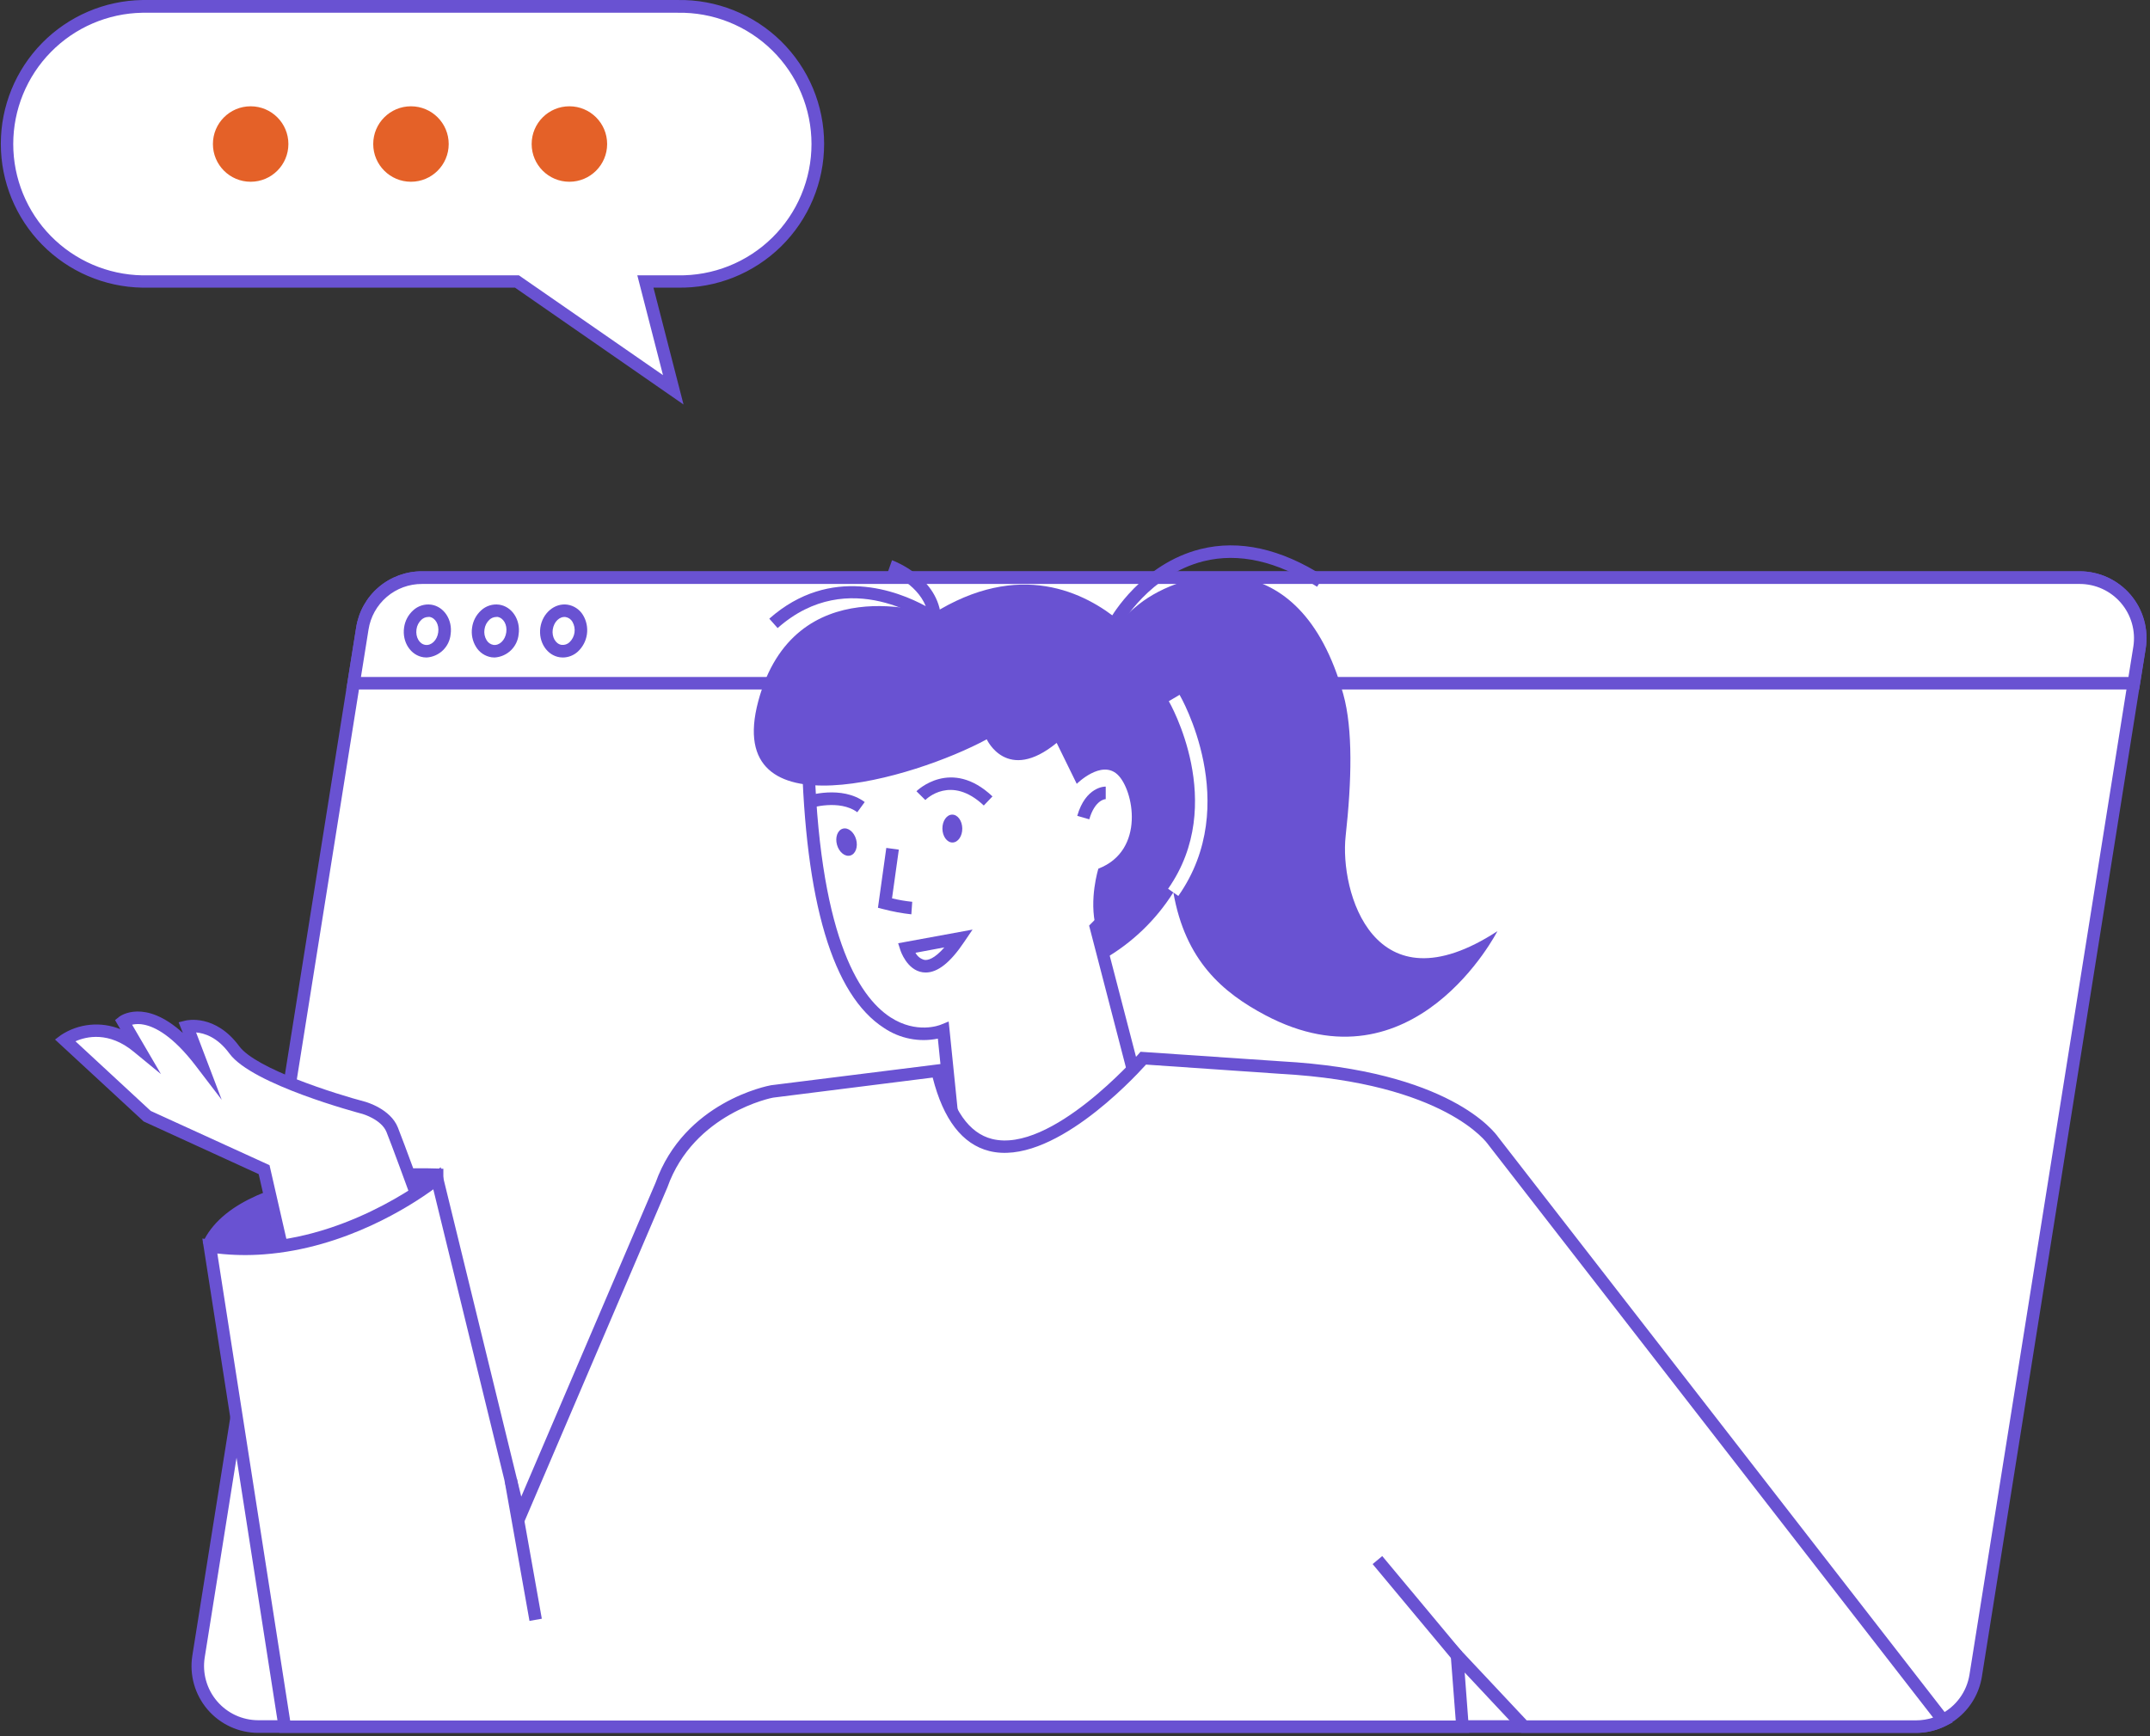 <?xml version="1.0" encoding="UTF-8"?> <svg xmlns="http://www.w3.org/2000/svg" width="515" height="416" viewBox="0 0 515 416" fill="none"><rect x="0" y="0" width="515" height="416" fill="#333333" stroke="none"/> <path d="M61.85 413.665H458.94C462.387 413.668 465.722 412.44 468.345 410.204C470.968 407.968 472.707 404.869 473.25 401.465L511.12 163.685L512.49 155.135C512.82 153.066 512.697 150.95 512.129 148.933C511.562 146.916 510.563 145.046 509.203 143.453C507.842 141.859 506.152 140.58 504.249 139.703C502.346 138.827 500.275 138.373 498.18 138.375H101.1C97.652 138.373 94.316 139.601 91.692 141.84C89.069 144.078 87.331 147.179 86.79 150.585L84.7 163.685L63.18 298.985L56.71 339.615L47.58 396.905C47.251 398.971 47.373 401.083 47.938 403.098C48.503 405.112 49.498 406.979 50.854 408.572C52.211 410.165 53.896 411.445 55.794 412.324C57.692 413.203 59.758 413.661 61.85 413.665Z" fill="white"></path> <path d="M458.94 415.165H61.85C59.539 415.162 57.257 414.658 55.16 413.688C53.062 412.719 51.2 411.306 49.7 409.548C48.201 407.79 47.1 405.729 46.473 403.505C45.847 401.281 45.709 398.947 46.07 396.665L85.31 150.345C85.892 146.581 87.806 143.15 90.704 140.678C93.602 138.206 97.291 136.857 101.1 136.875H498.18C500.491 136.877 502.775 137.38 504.874 138.349C506.972 139.318 508.836 140.73 510.336 142.488C511.837 144.246 512.939 146.308 513.566 148.533C514.193 150.758 514.331 153.092 513.97 155.375L512.6 163.915L474.73 401.705C474.127 405.459 472.206 408.875 469.312 411.341C466.419 413.808 462.742 415.163 458.94 415.165ZM101.1 139.875C98.004 139.86 95.006 140.958 92.652 142.968C90.297 144.977 88.742 147.766 88.27 150.825L49.03 397.135C48.742 398.987 48.857 400.879 49.369 402.682C49.88 404.485 50.775 406.157 51.993 407.581C53.211 409.006 54.722 410.151 56.423 410.937C58.125 411.723 59.976 412.131 61.85 412.135H458.94C460.962 412.142 462.956 411.669 464.76 410.755C466.603 409.836 468.2 408.49 469.417 406.828C470.635 405.167 471.438 403.239 471.76 401.205L509.64 163.415L511.01 154.875C511.298 153.022 511.183 151.129 510.671 149.325C510.159 147.522 509.263 145.85 508.044 144.425C506.825 143 505.313 141.856 503.61 141.07C501.907 140.285 500.055 139.877 498.18 139.875H101.1Z" fill="#6952D2"></path> <path d="M104.7 281.395C104.7 281.395 59.7 279.595 50.27 297.595L58.03 310.985L104.7 300.985V281.395Z" fill="#6952D2"></path> <path d="M57.28 312.685L48.56 297.685L48.94 296.955C58.66 278.325 102.94 279.875 104.76 279.955L106.2 280.015V302.235L57.28 312.685ZM51.99 297.585L58.78 309.295L103.18 299.755V282.865C95.65 282.755 60.66 283.055 51.99 297.585Z" fill="#6952D2"></path> <path d="M68.66 303.855L63.26 280.245L35.26 267.425L15.52 249.205C15.52 249.205 23.62 243.135 33.07 250.885L29.52 244.815C29.52 244.815 36.61 239.415 48.08 254.435L44.87 245.995C44.87 245.995 50.95 244.475 56.18 251.565C61.41 258.655 87.18 265.455 87.18 265.455C87.18 265.455 92.41 266.915 93.92 270.685C95.43 274.455 100.49 288.335 100.49 288.335C100.49 288.335 79.62 300.315 68.66 303.855Z" fill="white"></path> <path d="M67.56 305.785L61.96 281.295L34.42 268.685L13.18 249.055L14.62 247.975C16.697 246.611 19.074 245.77 21.547 245.525C24.02 245.279 26.515 245.636 28.82 246.565L27.56 244.395L28.56 243.595C28.85 243.375 34.64 239.175 43.79 247.465L42.79 244.925L44.43 244.515C44.72 244.445 51.54 242.845 57.3 250.645C61.3 256.105 80.49 262.125 87.53 263.975C87.79 264.055 93.53 265.695 95.29 270.095C96.77 273.795 101.66 287.225 101.87 287.795L102.3 288.985L101.2 289.605C100.35 290.105 80.03 301.705 69.04 305.255L67.56 305.785ZM36.1 266.155L64.56 279.155L69.75 301.865C79.23 298.425 94.49 289.985 98.69 287.625C97.43 284.175 93.8 274.235 92.58 271.215C91.36 268.195 86.87 266.885 86.82 266.875C85.77 266.595 60.45 259.875 54.97 252.425C52.04 248.425 48.91 247.515 46.97 247.355L53.11 263.495L46.86 255.315C41.37 248.135 37.11 246.015 34.5 245.495C33.558 245.291 32.583 245.291 31.64 245.495L38.55 257.325L32.08 252.015C26.08 247.015 20.63 248.335 18.08 249.475L36.1 266.155Z" fill="#6952D2"></path> <path d="M84.7 163.685H511.12L512.49 155.135C512.82 153.066 512.697 150.95 512.13 148.933C511.562 146.916 510.563 145.046 509.203 143.453C507.842 141.859 506.152 140.58 504.249 139.703C502.346 138.827 500.275 138.373 498.18 138.375H101.1C97.652 138.373 94.316 139.601 91.692 141.84C89.069 144.078 87.331 147.179 86.79 150.585L84.7 163.685Z" fill="white"></path> <path d="M512.4 165.185H82.95L85.31 150.345C85.892 146.581 87.806 143.15 90.704 140.678C93.602 138.206 97.291 136.857 101.1 136.875H498.18C500.492 136.877 502.775 137.38 504.874 138.349C506.972 139.318 508.836 140.73 510.337 142.488C511.837 144.246 512.939 146.308 513.566 148.533C514.194 150.758 514.331 153.092 513.97 155.375L512.4 165.185ZM86.46 162.185H509.84L511.01 154.905C511.299 153.052 511.183 151.159 510.671 149.355C510.159 147.552 509.263 145.88 508.044 144.455C506.825 143.03 505.313 141.886 503.61 141.1C501.908 140.315 500.055 139.907 498.18 139.905H101.1C98.004 139.89 95.007 140.988 92.652 142.997C90.297 145.007 88.742 147.796 88.27 150.855L86.46 162.185Z" fill="#6952D2"></path> <path d="M229.471 281.625L225.951 246.885C225.951 246.885 195.321 259.955 193.521 180.035L194.581 152.215L257.961 157.885L276.031 192.745L274.451 210.155L262.551 222.215L274.181 267.055L229.471 281.625Z" fill="white"></path> <path d="M228.18 283.625L224.65 248.835C222.438 249.288 220.159 249.296 217.944 248.858C215.729 248.42 213.623 247.545 211.75 246.285C199.48 238.375 192.84 216.095 192.03 180.065L193.15 150.575L258.93 156.465L277.57 192.465L275.9 210.845L264.18 222.665L275.98 268.055L228.18 283.625ZM227.24 244.735L227.45 246.735L230.79 279.615L272.37 266.055L260.88 221.755L273 209.475L274.49 193.035L257.01 159.295L196.01 153.835L195.01 180.085C196.01 223.455 205.49 238.635 213.28 243.715C219.58 247.815 225.13 245.595 225.36 245.495L227.24 244.735Z" fill="#6952D2"></path> <path d="M322.33 200.295C323.79 187.105 324.09 174.685 321.77 166.345C311.24 128.645 283.1 136.585 272.84 144.745C271.232 146.021 269.715 147.407 268.3 148.895C259.99 141.955 244.19 133.945 223.3 147.135C223.3 147.135 190.21 135.805 181.62 168.035C173.03 200.265 219.2 186.435 236.36 177.125C236.36 177.125 241.18 187.765 253.11 177.985L257.92 187.795C257.92 187.795 263.78 181.945 267.67 185.555C271.56 189.165 274.43 203.745 263.1 208.115C263.1 208.115 260.78 215.475 262.53 222.215L264.53 229.725C271.25 225.834 276.924 220.367 281.06 213.795C283.91 230.135 292.86 237.795 303.06 243.205C338.73 262.105 358.68 223.095 358.68 223.095C328.97 242.455 320.87 213.485 322.33 200.295Z" fill="#6952D2"></path> <path d="M218.3 219.055C216.039 218.808 213.8 218.394 211.6 217.815L210.3 217.485L212.3 203.145L215.3 203.555L213.67 215.225C215.262 215.614 216.88 215.891 218.51 216.055L218.3 219.055Z" fill="#6952D2"></path> <path d="M221.74 232.995C221.496 232.998 221.252 232.982 221.01 232.945C217.23 232.405 215.72 227.805 215.66 227.605L215.14 225.985L232.96 222.715L230.96 225.665C227.66 230.595 224.63 232.995 221.74 232.995ZM219.29 228.265C219.507 228.686 219.811 229.056 220.181 229.351C220.552 229.646 220.981 229.859 221.44 229.975C222.23 230.085 223.8 229.755 226.21 226.975L219.29 228.265Z" fill="#6952D2"></path> <path d="M228.167 201.848C229.482 201.829 230.526 200.318 230.499 198.474C230.472 196.629 229.385 195.149 228.071 195.168C226.756 195.187 225.713 196.698 225.739 198.542C225.766 200.387 226.853 201.867 228.167 201.848Z" fill="#6952D2"></path> <path d="M203.67 204.97C204.937 204.619 205.566 202.894 205.074 201.116C204.582 199.338 203.156 198.181 201.89 198.532C200.623 198.882 199.994 200.607 200.486 202.385C200.978 204.163 202.403 205.32 203.67 204.97Z" fill="#6952D2"></path> <path d="M205.35 194.595C201.06 191.425 194.12 193.595 194.05 193.595L193.13 190.745C193.47 190.625 201.59 188.065 207.13 192.155L205.35 194.595Z" fill="#6952D2"></path> <path d="M235.651 192.985C227.821 185.585 221.881 191.425 221.651 191.675L219.521 189.565C219.601 189.485 227.801 181.415 237.731 190.805L235.651 192.985Z" fill="#6952D2"></path> <path d="M260.92 196.295L258.04 195.465C260.04 188.465 264.65 188.415 264.86 188.465V189.965V191.465C264.78 191.425 262.27 191.605 260.92 196.295Z" fill="#6952D2"></path> <path d="M282.25 214.655L279.8 212.935C294.14 192.505 280.11 168.235 279.97 167.995L282.55 166.465C282.71 166.725 297.72 192.625 282.25 214.655Z" fill="white"></path> <path d="M268.58 149.645L265.97 148.175C266.27 147.645 273.51 135.055 287.59 131.545C296.83 129.245 306.76 131.435 317.1 138.045L315.48 140.575C305.86 134.425 296.72 132.365 288.31 134.455C275.48 137.655 268.65 149.535 268.58 149.645Z" fill="#6952D2"></path> <path d="M225.611 151.465L223.061 149.565C222.261 148.975 203.401 135.275 186.271 150.475L184.271 148.225C198.971 135.225 215.12 141.615 221.75 145.225C219.5 139.615 212.751 137.065 212.671 137.035L213.671 134.225C214.131 134.385 224.921 138.415 225.421 148.225L225.611 151.465Z" fill="#6952D2"></path> <path d="M139.09 151.755C139.472 149.092 137.952 146.671 135.694 146.347C133.436 146.023 131.296 147.918 130.914 150.581C130.532 153.243 132.052 155.664 134.31 155.988C136.568 156.312 138.708 154.417 139.09 151.755Z" fill="white"></path> <path d="M134.831 157.525C134.59 157.523 134.349 157.507 134.111 157.475C131.031 157.035 128.941 153.845 129.431 150.365C129.931 146.895 132.841 144.425 135.921 144.865C136.69 144.982 137.425 145.268 138.071 145.702C138.718 146.136 139.26 146.707 139.661 147.375C140.488 148.754 140.815 150.375 140.587 151.967C140.36 153.559 139.591 155.023 138.411 156.115C137.432 157.01 136.157 157.512 134.831 157.525ZM132.401 150.795C132.141 152.635 133.101 154.295 134.531 154.505C134.873 154.541 135.22 154.503 135.546 154.393C135.872 154.282 136.171 154.102 136.421 153.865C137.068 153.246 137.489 152.428 137.616 151.541C137.743 150.654 137.568 149.751 137.121 148.975C136.95 148.676 136.715 148.419 136.433 148.222C136.152 148.025 135.83 147.893 135.491 147.835C134.051 147.635 132.671 148.955 132.401 150.835V150.795Z" fill="#6952D2"></path> <path d="M50.27 298.515L56.68 339.615L68.18 413.665H350.28L348.99 396.575L364.99 413.665H458.89C461.143 413.666 463.365 413.143 465.38 412.135L357.68 273.325C357.68 273.325 347.78 258.025 306.84 255.775L273.84 253.535C273.84 253.535 234.23 299.165 224.52 256.535L184.93 261.485C184.93 261.485 165.13 265.075 158.39 283.975L124.46 363.295L104.66 282.295C104.66 282.295 86.5 297.215 63.11 298.965C58.827 299.302 54.519 299.151 50.27 298.515Z" fill="white"></path> <path d="M458.94 415.165H364.39L350.84 400.705L351.93 415.165H66.93L48.47 296.725L50.47 297.035C54.62 297.659 58.827 297.81 63.01 297.485C85.62 295.795 103.54 281.305 103.72 281.155L105.56 279.645L124.86 358.565L157.02 283.385C163.94 263.985 183.83 260.165 184.67 260.005L225.67 254.875L225.97 256.205C228.18 265.885 232.1 271.495 237.64 272.875C251.78 276.425 272.49 252.795 272.7 252.555L273.19 251.985L306.89 254.275C347.22 256.495 358.01 271.215 358.89 272.455L467.73 412.655L466.1 413.475C463.877 414.587 461.426 415.165 458.94 415.165ZM365.69 412.165H458.94C460.337 412.167 461.725 411.944 463.05 411.505L356.42 274.145C356.33 274.005 346.23 259.445 306.76 257.275L274.51 255.055C271.09 258.855 251.73 279.455 236.96 275.765C230.52 274.145 225.96 268.225 223.41 258.165L185.18 262.975C185.07 262.975 166.18 266.655 159.86 284.475L124.11 368.055L103.79 284.945C98.53 288.785 82.79 299.055 63.26 300.515C59.529 300.805 55.779 300.738 52.06 300.315L69.5 412.205H348.7L347.18 392.445L365.69 412.165Z" fill="#6952D2"></path> <path d="M122.736 151.759C123.119 149.096 121.598 146.675 119.34 146.351C117.083 146.027 114.942 147.922 114.56 150.585C114.178 153.247 115.698 155.668 117.956 155.992C120.214 156.316 122.354 154.421 122.736 151.759Z" fill="white"></path> <path d="M118.47 157.525C118.229 157.523 117.989 157.507 117.75 157.475C116.98 157.356 116.245 157.068 115.599 156.633C114.952 156.197 114.41 155.624 114.01 154.955C113.17 153.582 112.84 151.957 113.08 150.365C113.294 148.771 114.067 147.304 115.26 146.225C115.832 145.695 116.515 145.299 117.258 145.064C118.001 144.829 118.788 144.761 119.56 144.865C122.64 145.305 124.73 148.495 124.23 151.965C124.09 153.426 123.433 154.789 122.377 155.808C121.321 156.828 119.935 157.436 118.47 157.525ZM118.85 147.815C118.256 147.83 117.687 148.061 117.25 148.465C116.589 149.077 116.165 149.902 116.05 150.795C115.907 151.684 116.084 152.595 116.55 153.365C116.723 153.662 116.958 153.918 117.239 154.115C117.521 154.312 117.842 154.445 118.18 154.505C119.64 154.705 121 153.385 121.27 151.505C121.54 149.625 120.57 148.005 119.14 147.795L118.85 147.815Z" fill="#6952D2"></path> <path d="M106.441 151.753C106.823 149.091 105.303 146.67 103.045 146.346C100.787 146.022 98.647 147.917 98.265 150.579C97.883 153.242 99.403 155.663 101.661 155.987C103.919 156.311 106.059 154.416 106.441 151.753Z" fill="white"></path> <path d="M102.18 157.525C101.94 157.523 101.699 157.507 101.46 157.475C98.391 157.035 96.29 153.845 96.79 150.365C97.004 148.771 97.777 147.304 98.971 146.225C99.543 145.695 100.225 145.299 100.968 145.064C101.712 144.829 102.498 144.761 103.27 144.865C106.35 145.305 108.44 148.495 107.94 151.965C107.8 153.426 107.143 154.789 106.087 155.808C105.031 156.828 103.646 157.436 102.18 157.525ZM102.56 147.815C101.966 147.83 101.397 148.061 100.96 148.465C100.296 149.074 99.871 149.9 99.76 150.795C99.5 152.635 100.45 154.295 101.89 154.505C103.33 154.715 104.71 153.385 104.97 151.505C105.23 149.625 104.28 148.005 102.85 147.795L102.56 147.815Z" fill="#6952D2"></path> <path d="M34.07 1.545H162.36C171.112 1.545 179.506 5.022 185.695 11.21C191.884 17.399 195.36 25.793 195.36 34.545C195.347 43.288 191.864 51.669 185.677 57.847C179.49 64.025 171.104 67.495 162.36 67.495H154.59L161.27 93.435L123.83 67.495H34.07C25.327 67.495 16.941 64.025 10.753 57.847C4.566 51.669 1.084 43.288 1.07 34.545C1.07 25.793 4.547 17.399 10.736 11.21C16.924 5.022 25.318 1.545 34.07 1.545Z" fill="white"></path> <path d="M163.73 96.915L123.36 68.915H34.07C25.034 68.761 16.42 65.063 10.084 58.618C3.748 52.174 0.197 43.498 0.197 34.46C0.197 25.422 3.748 16.746 10.084 10.302C16.42 3.857 25.034 0.159 34.07 0.005H162.36C166.934 -0.073 171.478 0.761 175.727 2.457C179.975 4.154 183.843 6.679 187.106 9.886C190.368 13.094 192.959 16.918 194.728 21.137C196.496 25.356 197.407 29.885 197.407 34.46C197.407 39.035 196.496 43.564 194.728 47.783C192.959 52.002 190.368 55.826 187.106 59.034C183.843 62.241 179.975 64.766 175.727 66.463C171.478 68.159 166.934 68.993 162.36 68.915H156.53L163.73 96.915ZM34.07 3.055C25.825 3.202 17.967 6.581 12.188 12.464C6.409 18.347 3.171 26.263 3.171 34.51C3.171 42.757 6.409 50.673 12.188 56.556C17.967 62.439 25.825 65.818 34.07 65.965H124.3L158.81 89.875L152.66 65.965H162.36C166.538 66.04 170.689 65.281 174.571 63.734C178.452 62.186 181.987 59.881 184.967 56.953C187.948 54.025 190.316 50.532 191.932 46.679C193.549 42.825 194.381 38.689 194.381 34.51C194.381 30.331 193.549 26.195 191.932 22.341C190.316 18.488 187.948 14.995 184.967 12.067C181.987 9.139 178.452 6.834 174.571 5.286C170.689 3.739 166.538 2.981 162.36 3.055H34.07Z" fill="#6952D2"></path> <path d="M123.827 354.311L120.874 354.836L126.83 388.34L129.783 387.815L123.827 354.311Z" fill="#6952D2"></path> <path d="M331.096 372.805L328.792 374.726L347.901 397.645L350.205 395.724L331.096 372.805Z" fill="#6952D2"></path> <path d="M136.39 43.545C141.383 43.545 145.43 39.498 145.43 34.505C145.43 29.512 141.383 25.465 136.39 25.465C131.397 25.465 127.35 29.512 127.35 34.505C127.35 39.498 131.397 43.545 136.39 43.545Z" fill="#E46128"></path> <path d="M98.44 43.545C103.433 43.545 107.48 39.498 107.48 34.505C107.48 29.512 103.433 25.465 98.44 25.465C93.448 25.465 89.4 29.512 89.4 34.505C89.4 39.498 93.448 43.545 98.44 43.545Z" fill="#E46128"></path> <path d="M60.04 43.545C65.033 43.545 69.08 39.498 69.08 34.505C69.08 29.512 65.033 25.465 60.04 25.465C55.047 25.465 51 29.512 51 34.505C51 39.498 55.047 43.545 60.04 43.545Z" fill="#E46128"></path> </svg> 
